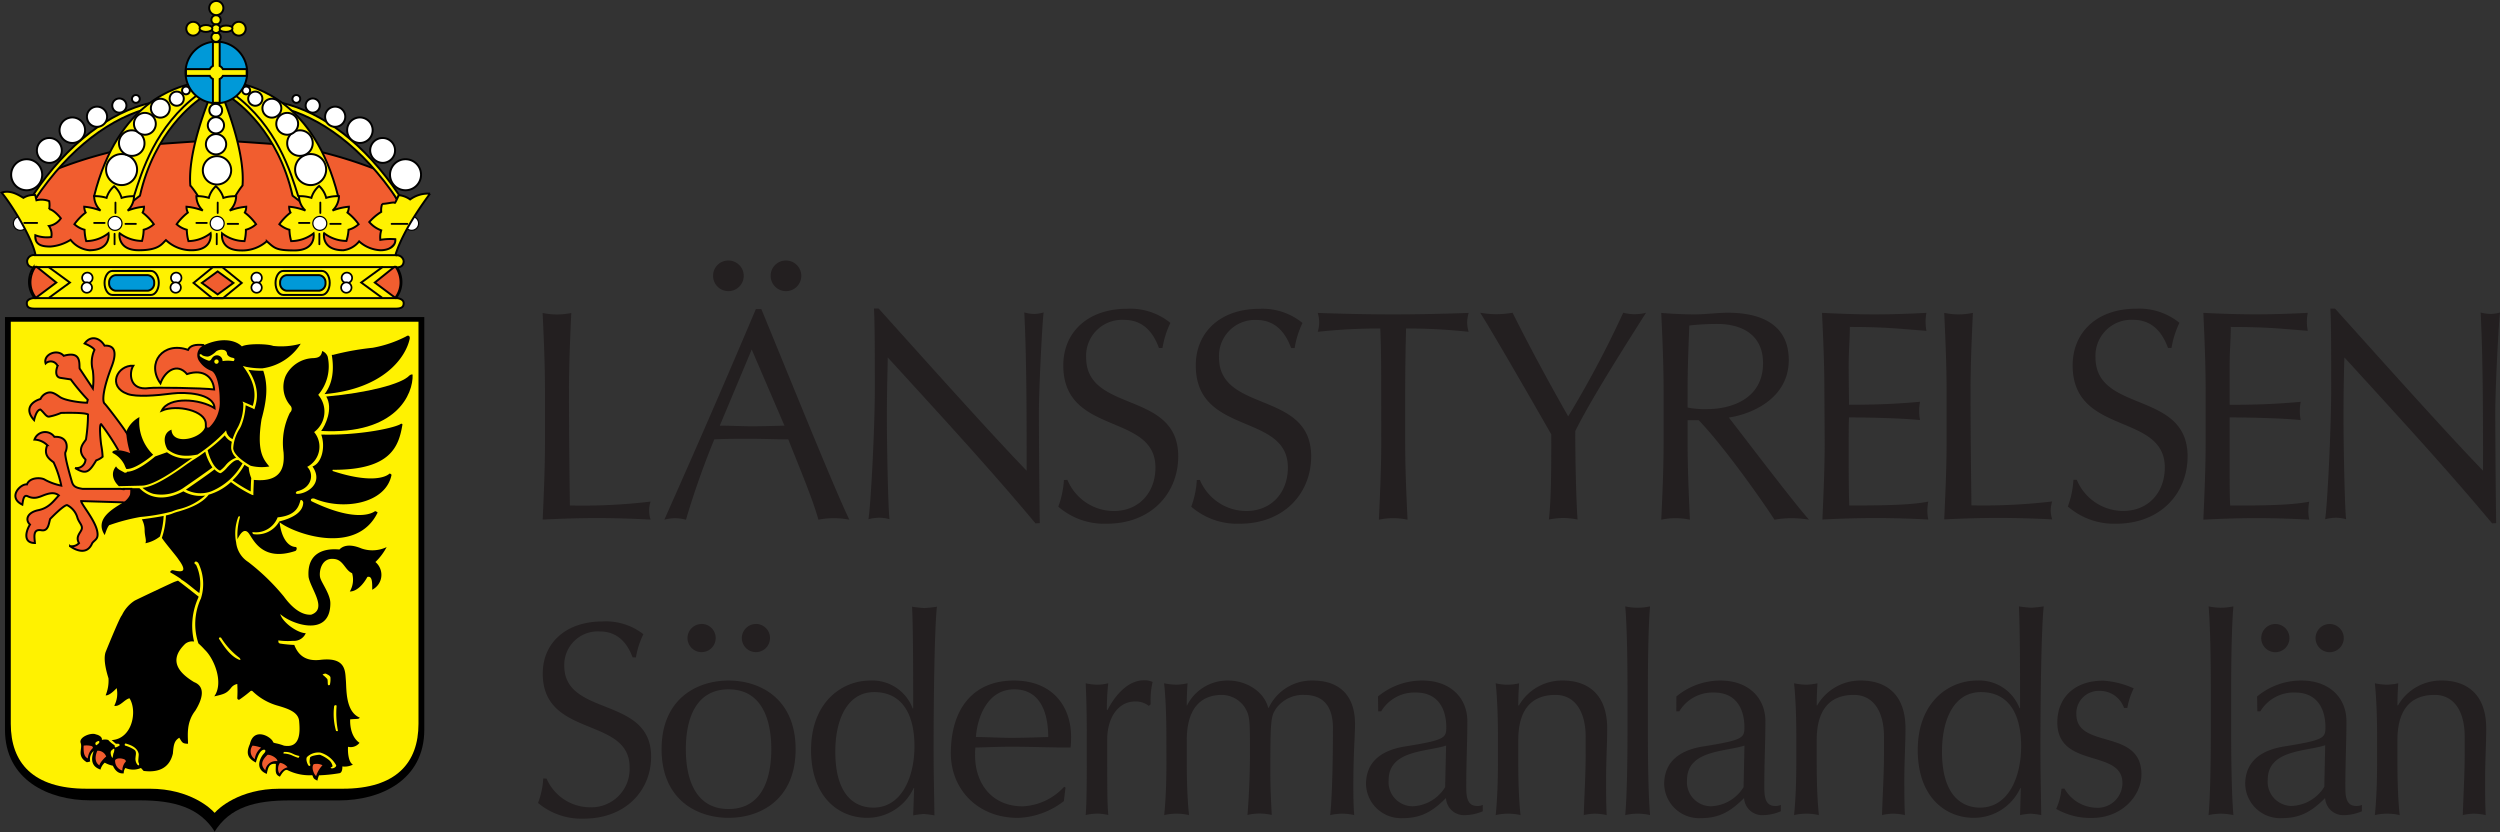 <svg xmlns="http://www.w3.org/2000/svg" viewBox="0 0 391.71 130.41"><rect x="0" y="0" width="391.71" height="130.41" fill="#333333" stroke="none"/><defs><style>.cls-1{fill:#231f20;}.cls-2,.cls-8{fill:#f15d2f;}.cls-10,.cls-11,.cls-2,.cls-3,.cls-4,.cls-6,.cls-7,.cls-9{stroke:#000;}.cls-11,.cls-2,.cls-3,.cls-6,.cls-7{stroke-width:0.31px;}.cls-3,.cls-5{fill:#fff200;}.cls-11,.cls-4,.cls-9{fill:#fff;}.cls-4{stroke-width:0.19px;}.cls-10,.cls-6{fill:none;}.cls-7{fill:#0099d8;}.cls-9{stroke-width:0.27px;}.cls-10{stroke-linecap:round;stroke-width:0.29px;}</style></defs><title>Sodermanland</title><g id="Layer_2" data-name="Layer 2"><g id="Lager_1" data-name="Lager 1"><path class="cls-1" d="M85.64,122a7.47,7.47,0,0,0,6.83,4.49,6,6,0,0,0,6.18-6.27c0-8-13.61-4.53-13.61-14.69,0-4.79,3.63-8.16,9.37-8.16a9.58,9.58,0,0,1,6.4,2A13,13,0,0,0,99.64,103h-.52c-.6-1.6-1.9-4.06-5.14-4.06a5.25,5.25,0,0,0-5.57,5.36c0,8.07,13.61,4.7,13.61,14.25,0,5.27-3.94,9.72-10.59,9.72a10.55,10.55,0,0,1-7.13-2.46,12.75,12.75,0,0,0,.82-3.84Z"/><path class="cls-1" d="M114.16,106.63c5,0,10.5,2.89,10.5,10.76s-5.49,10.75-10.5,10.75-10.5-2.89-10.5-10.75S109.15,106.63,114.16,106.63Zm0,20.13c5.1,0,6.69-4.54,6.69-9.37s-1.59-9.38-6.69-9.38-6.7,4.54-6.7,9.38S109.06,126.76,114.16,126.76Zm-4.24-29a2.21,2.21,0,1,1-2.2,2.21A2.22,2.22,0,0,1,109.92,97.77Zm8.52,0a2.21,2.21,0,1,1-2.21,2.21A2.22,2.22,0,0,1,118.44,97.77Z"/><path class="cls-1" d="M143.23,123.48h-.08a8,8,0,0,1-7.3,4.66c-4.37,0-8.77-3.19-8.77-10.63s4.79-10.88,9.28-10.88A6.75,6.75,0,0,1,143,111h.08c0-5.45,0-12.23-.17-15.94a18.16,18.16,0,0,0,1.94.21,19.5,19.5,0,0,0,1.95-.21c-.39,3.63-.52,14.94-.52,22.33,0,3.93.09,6.91.13,10.37a13.42,13.42,0,0,0-1.68-.22,11.94,11.94,0,0,0-1.65.22Zm-6.39,3.06c4.49,0,6.44-4.88,6.44-9.59,0-5.44-2.21-8.51-6.31-8.51s-6.09,4.11-6.09,9.33C130.88,124.69,134,126.54,136.84,126.54Z"/><path class="cls-1" d="M158.87,106.63c6,0,8.95,4,8.95,8.81,0,.56,0,1.12-.09,1.69-3.11,0-6.18-.13-9.24-.13-1.9,0-3.76.08-5.66.13a10.12,10.12,0,0,0-.05,1.21c0,4.49,2.68,8,7.48,8a9.39,9.39,0,0,0,6.48-3.07l.21.13-.26,2.12a12.36,12.36,0,0,1-7.21,2.63c-6.22,0-10.5-4.4-10.5-10.15C149,111,152.52,106.63,158.87,106.63Zm-6,8.85c1.77,0,3.8.13,5.62.13s3.93-.08,5.75-.13c0-3.06-.83-7.47-5.32-7.47C154.73,108,153.13,112.37,152.91,115.48Z"/><path class="cls-1" d="M180,110.6a3.34,3.34,0,0,0-2.12-.69c-2.76,0-4.4,2.64-4.4,6,0,7.51,0,9.8.17,11.79a7.88,7.88,0,0,0-1.73-.22,8.94,8.94,0,0,0-1.81.22c.17-2.12.17-5.49.17-10.32V116c0-2.24,0-5.22-.17-8.94a8.94,8.94,0,0,0,1.81.22,7.88,7.88,0,0,0,1.73-.22,33.89,33.89,0,0,0-.22,4.19l.09,0c1.64-3.11,3.71-4.66,5.7-4.66a3.18,3.18,0,0,1,1.38.26,12.05,12.05,0,0,0-.3,3.5Z"/><path class="cls-1" d="M182.75,115.14c0-2.59-.09-5.62-.35-8.08a10,10,0,0,0,1.95.22,9.72,9.72,0,0,0,1.72-.22c-.08,1.17-.13,2.29-.13,3.46H186a7.07,7.07,0,0,1,6.44-3.89c2.94,0,5.66,1.81,6.26,4.27h.09a7.45,7.45,0,0,1,6.91-4.27c3.76,0,6.61,1.94,6.61,6.82,0,2-.26,4.45-.26,9.55,0,1.56,0,2.9.13,4.71a8.69,8.69,0,0,0-1.86-.22,9.22,9.22,0,0,0-1.9.22c.18-1.6.43-5.92.43-13.65,0-2.9-1.12-5.18-4.49-5.18a5.23,5.23,0,0,0-4.32,2c-.91,1.3-1,1.73-1,9.94,0,2.51.09,4.19.22,6.87a8.31,8.31,0,0,0-3.8,0c.26-3.24.39-6.65.39-9.81,0-5.35-.05-5.7-.78-7a4.41,4.41,0,0,0-3.59-2c-3.71,0-5.53,2.59-5.53,7.08v3.67c0,2.59.09,5.62.35,8.08a8.71,8.71,0,0,0-3.89,0c.26-2.46.35-5.49.35-8.08Z"/><path class="cls-1" d="M215.91,109.13a10.78,10.78,0,0,1,7-2.5c4.15,0,7,2.55,7,6.39,0,3.24-.17,6.44-.17,10.07,0,1.42,0,3.19,1.68,3.19a1.81,1.81,0,0,0,.91-.17v1a7.3,7.3,0,0,1-2.77.61,2.83,2.83,0,0,1-3-2.68c-2.07,2.07-3.84,3.15-6.78,3.15a5.49,5.49,0,0,1-5.75-5.31c0-3.46,2.34-5.32,6.1-5.92,6.26-1,6.48-1.34,6.48-3,0-2.9-1.3-5.45-4.75-5.45a6.08,6.08,0,0,0-5.45,2.94h-.47Zm10.67,7.69c-3,1-9,.69-9,5.4a3.78,3.78,0,0,0,3.76,4.11,6.25,6.25,0,0,0,5.09-3Z"/><path class="cls-1" d="M243.73,108.88c-4,0-5.84,2.59-5.84,7.08v3.67c0,2.59.09,5.62.35,8.08a8.71,8.71,0,0,0-3.89,0c.26-2.46.35-5.49.35-8.08v-4.49c0-2.59-.09-5.62-.35-8.08a7.74,7.74,0,0,0,3.67,0c-.08,1.17-.13,2.29-.13,3.46H238a7.79,7.79,0,0,1,6.91-3.89c3.2,0,6.91,1.55,6.91,7.51,0,2.47-.17,5.06-.17,8,0,1.9,0,3.71.09,5.57a9,9,0,0,0-1.82-.22,8.32,8.32,0,0,0-1.77.22c.09-3.15.3-6.31.3-9.63v-2.64C248.43,111.21,246.58,108.88,243.73,108.88Z"/><path class="cls-1" d="M255,107.45c0-4-.09-9.55-.35-12.44a9.11,9.11,0,0,0,3.89,0c-.26,2.89-.34,8.46-.34,12.44v7.82c0,4,.08,9.55.34,12.44a8.71,8.71,0,0,0-3.89,0c.26-2.89.35-8.47.35-12.44Z"/><path class="cls-1" d="M262.66,109.13a10.78,10.78,0,0,1,6.95-2.5c4.15,0,7,2.55,7,6.39,0,3.24-.17,6.44-.17,10.07,0,1.42,0,3.19,1.68,3.19a1.81,1.81,0,0,0,.91-.17v1a7.29,7.29,0,0,1-2.76.61,2.84,2.84,0,0,1-3-2.68c-2.07,2.07-3.84,3.15-6.78,3.15a5.48,5.48,0,0,1-5.74-5.31c0-3.46,2.33-5.32,6.09-5.92,6.26-1,6.48-1.34,6.48-3,0-2.9-1.3-5.45-4.75-5.45a6.1,6.1,0,0,0-5.45,2.94h-.47Zm10.67,7.69c-3,1-9,.69-9,5.4a3.78,3.78,0,0,0,3.76,4.11,6.28,6.28,0,0,0,5.1-3Z"/><path class="cls-1" d="M290.48,108.88c-4,0-5.83,2.59-5.83,7.08v3.67c0,2.59.08,5.62.34,8.08a8.71,8.71,0,0,0-3.89,0c.26-2.46.35-5.49.35-8.08v-4.49c0-2.59-.09-5.62-.35-8.08a10,10,0,0,0,1.95.22,9.72,9.72,0,0,0,1.72-.22c-.08,1.17-.12,2.29-.12,3.46h.08a7.79,7.79,0,0,1,6.91-3.89c3.2,0,6.92,1.55,6.92,7.51,0,2.47-.18,5.06-.18,8,0,1.9,0,3.71.09,5.57a9,9,0,0,0-1.81-.22,8.33,8.33,0,0,0-1.78.22c.09-3.15.31-6.31.31-9.63v-2.64C295.19,111.21,293.33,108.88,290.48,108.88Z"/><path class="cls-1" d="M316.63,123.48h-.08a8,8,0,0,1-7.3,4.66c-4.36,0-8.77-3.19-8.77-10.63s4.79-10.88,9.29-10.88a6.75,6.75,0,0,1,6.65,4.32h.09c0-5.45,0-12.23-.18-15.94a18.06,18.06,0,0,0,1.95.21,19.32,19.32,0,0,0,1.94-.21c-.39,3.63-.52,14.94-.52,22.33,0,3.93.09,6.91.13,10.37a13,13,0,0,0-1.68-.22,11.61,11.61,0,0,0-1.64.22Zm-6.39,3.06c4.5,0,6.44-4.88,6.44-9.59,0-5.44-2.2-8.51-6.31-8.51s-6.09,4.11-6.09,9.33C304.28,124.69,307.43,126.54,310.24,126.54Z"/><path class="cls-1" d="M323.47,123.56a5.92,5.92,0,0,0,4.89,3,3.89,3.89,0,0,0,4.19-3.89c0-5.35-10.2-2.2-10.2-9.5,0-3.76,2.59-6.52,7.17-6.52a13.43,13.43,0,0,1,4.8,1.21,11.19,11.19,0,0,0-1,3.06h-.52a4,4,0,0,0-3.8-2.67,3.51,3.51,0,0,0-3.67,3.63c0,5.61,10.2,2.16,10.2,9.46,0,3.28-3,6.82-7.78,6.82a10.75,10.75,0,0,1-5.58-1.42,9.65,9.65,0,0,0,.83-3.16Z"/><path class="cls-1" d="M346.4,107.45c0-4-.09-9.55-.35-12.44a9.84,9.84,0,0,0,1.94.21,9.94,9.94,0,0,0,1.95-.21c-.26,2.89-.35,8.46-.35,12.44v7.82c0,4,.09,9.55.35,12.44a10,10,0,0,0-1.95-.22,9.86,9.86,0,0,0-1.94.22c.26-2.89.35-8.47.35-12.44Z"/><path class="cls-1" d="M353.65,109.13a10.78,10.78,0,0,1,7-2.5c4.15,0,7,2.55,7,6.39,0,3.24-.17,6.44-.17,10.07,0,1.42,0,3.19,1.68,3.19a1.81,1.81,0,0,0,.91-.17v1a7.24,7.24,0,0,1-2.76.61,2.84,2.84,0,0,1-3-2.68c-2.07,2.07-3.84,3.15-6.78,3.15a5.48,5.48,0,0,1-5.74-5.31c0-3.46,2.33-5.32,6.09-5.92,6.26-1,6.48-1.34,6.48-3,0-2.9-1.3-5.45-4.75-5.45a6.1,6.1,0,0,0-5.45,2.94h-.47Zm2.85-11.36a2.21,2.21,0,1,1-2.2,2.21A2.22,2.22,0,0,1,356.5,97.77Zm7.82,19c-3,1-9,.69-9,5.4a3.78,3.78,0,0,0,3.76,4.11,6.28,6.28,0,0,0,5.1-3Zm.69-19a2.21,2.21,0,1,1-2.2,2.21A2.22,2.22,0,0,1,365,97.77Z"/><path class="cls-1" d="M381.48,108.88c-4,0-5.84,2.59-5.84,7.08v3.67c0,2.59.09,5.62.35,8.08a8.71,8.71,0,0,0-3.89,0c.26-2.46.35-5.49.35-8.08v-4.49c0-2.59-.09-5.62-.35-8.08a10,10,0,0,0,1.94.22,9.71,9.71,0,0,0,1.73-.22c-.08,1.17-.13,2.29-.13,3.46h.09a7.79,7.79,0,0,1,6.91-3.89c3.2,0,6.91,1.55,6.91,7.51,0,2.47-.17,5.06-.17,8,0,1.9,0,3.71.09,5.57a9,9,0,0,0-1.82-.22,8.32,8.32,0,0,0-1.77.22c.09-3.15.3-6.31.3-9.63v-2.64C386.18,111.21,384.33,108.88,381.48,108.88Z"/><path class="cls-1" d="M85.39,61.2c0-4-.18-8.12-.37-12.16a11.07,11.07,0,0,0,4.49,0c-.18,4-.36,8.12-.36,12.16,0,7.89.09,13.43.14,18a89.89,89.89,0,0,0,12.65-.61,4.44,4.44,0,0,0,0,2.82c-2.8-.14-5.64-.24-8.44-.24s-5.63.1-8.47.24c.18-4,.36-8.13.36-12.16Z"/><path class="cls-1" d="M119.29,48.43c4.49,10.89,11.37,28,13.79,33a12.37,12.37,0,0,0-4.85,0c-.88-3.24-3.07-8.41-4.72-12.59-2,0-4-.09-6-.09s-3.71,0-5.59.09a130.22,130.22,0,0,0-4.44,12.59,7.48,7.48,0,0,0-1.7-.24,7.32,7.32,0,0,0-1.69.24c4.9-11,9.66-21.93,14.34-33Zm-5.23-7.61a2.4,2.4,0,1,1-2.33,2.39A2.37,2.37,0,0,1,114.06,40.82Zm3.72,13.94-5,11.93c1.61,0,3.35.1,5,.1s3.44-.05,5.13-.1Zm5.31-13.94a2.4,2.4,0,1,1-2.34,2.39A2.38,2.38,0,0,1,123.09,40.82Z"/><path class="cls-1" d="M162.24,82c-7-8.4-15.31-17.42-23.15-26,0,1.74-.13,4.55-.13,9.53,0,4,.18,14,.41,15.82a6,6,0,0,0-1.6-.23,7.45,7.45,0,0,0-1.7.23c.37-2.2,1-14.22,1-20.42,0-5.92,0-10.47-.14-12.59h.74c7.47,8.31,17.59,19.63,23.19,25.41,0-8.41,0-17.57-.37-24.8a6,6,0,0,0,1.56.24,5.31,5.31,0,0,0,1.46-.24c-.27,2.77-.73,12.07-.73,15.73,0,4.79.09,15.17.14,17.28Z"/><path class="cls-1" d="M167.25,75.19a7.9,7.9,0,0,0,7.24,4.88c4.07,0,6.55-3,6.55-6.81,0-8.64-14.44-4.93-14.44-16,0-5.22,3.85-8.88,10-8.88a9.94,9.94,0,0,1,6.78,2.21,14.78,14.78,0,0,0-1.24,3.94h-.55c-.64-1.74-2-4.41-5.45-4.41A5.63,5.63,0,0,0,170.18,56c0,8.78,14.43,5.12,14.43,15.5,0,5.73-4.17,10.56-11.22,10.56a11,11,0,0,1-7.57-2.67,14.6,14.6,0,0,0,.88-4.18Z"/><path class="cls-1" d="M188,75.19a7.92,7.92,0,0,0,7.24,4.88c4.08,0,6.55-3,6.55-6.81,0-8.64-14.43-4.93-14.43-16,0-5.21,3.85-8.87,9.94-8.87a9.91,9.91,0,0,1,6.78,2.21,14.46,14.46,0,0,0-1.23,3.94h-.55c-.64-1.74-2-4.41-5.46-4.41A5.64,5.64,0,0,0,191,56c0,8.78,14.44,5.12,14.44,15.5,0,5.72-4.17,10.56-11.23,10.56a11,11,0,0,1-7.56-2.67,14.27,14.27,0,0,0,.87-4.18Z"/><path class="cls-1" d="M216.41,61.19c0-3.24,0-6.48-.14-9.72a88.74,88.74,0,0,0-9.8.52,5.74,5.74,0,0,0,.23-1.51,6.05,6.05,0,0,0-.23-1.45c3.94.14,7.88.23,11.82.23s7.88-.09,11.82-.23a6,6,0,0,0-.23,1.5,5.69,5.69,0,0,0,.23,1.46,88.74,88.74,0,0,0-9.8-.52q-.13,4.86-.14,9.72v8.08c0,4,.18,8.12.37,12.16a10.62,10.62,0,0,0-4.49,0c.18-4,.37-8.12.37-12.16Z"/><path class="cls-1" d="M231.92,49a15.44,15.44,0,0,0,2.52.23A15.24,15.24,0,0,0,237,49c2.66,5.35,5.55,10.66,8.71,16.24A160.69,160.69,0,0,0,254.33,49a7.08,7.08,0,0,0,3.58,0c-5.82,9.15-9.12,14.6-11.09,18.54,0,4.61.14,11,.36,13.86a12.56,12.56,0,0,0-2.24-.24,12.76,12.76,0,0,0-2.25.24c.37-3.34.37-8.31.37-13.34C241.23,64.85,233.85,52,231.92,49Z"/><path class="cls-1" d="M260.66,61.19c0-4-.18-8.13-.37-12.16,1.74.14,3.49.23,5.23.23S269,49,270.74,49c5.18,0,9.53,1.84,9.53,7.42,0,6.06-5.91,8.5-9.39,9,2.24,2.87,9.9,13,12.56,16a18.35,18.35,0,0,0-2.76-.23,15.92,15.92,0,0,0-2.65.24c-1.84-2.87-7.93-11.51-11.87-15.59h-1.74v3.42c0,4,.18,8.13.36,12.17a10.62,10.62,0,0,0-4.49,0c.19-4,.37-8.13.37-12.17Zm3.76,2.67a14.36,14.36,0,0,0,3.07.24c3.76,0,8.75-1.6,8.75-7.19,0-4.93-4-6.15-7.1-6.15a39.44,39.44,0,0,0-4.45.24c-.14,3.43-.27,6.81-.27,10.19Z"/><path class="cls-1" d="M285.85,61.14c0-4-.18-8.12-.37-12.12,2.75.14,5.46.24,8.21.24s5.45-.1,8.15-.24a7.71,7.71,0,0,0,0,2.82c-3.85-.28-6.09-.61-12-.61,0,2-.18,3.66-.18,6s.05,5,.05,6.19c5.4,0,8.43-.23,11.13-.47a8,8,0,0,0-.14,1.46,7.49,7.49,0,0,0,.14,1.41c-3.16-.33-8.94-.42-11.13-.42-.05,1.12-.05,2.3-.05,6.8,0,3.57.05,5.87.09,7,4.08,0,9.49,0,12.38-.61a7.13,7.13,0,0,0-.14,1.45,6.28,6.28,0,0,0,.14,1.36c-2.71-.14-5.46-.23-8.25-.23s-5.55.09-8.34.23c.18-4.08.36-8.17.36-12.2Z"/><path class="cls-1" d="M305,61.18c0-4-.19-8.12-.37-12.16a10.62,10.62,0,0,0,4.49,0c-.18,4-.37,8.12-.37,12.16,0,7.89.1,13.43.14,18a91.27,91.27,0,0,0,12.65-.61,5.19,5.19,0,0,0-.23,1.4,5.33,5.33,0,0,0,.23,1.41c-2.8-.14-5.63-.23-8.43-.23s-5.64.09-8.48.23c.18-4,.37-8.12.37-12.16Z"/><path class="cls-1" d="M325.4,75.18a7.9,7.9,0,0,0,7.24,4.88c4.07,0,6.55-3,6.55-6.81,0-8.64-14.44-4.93-14.44-16,0-5.22,3.85-8.88,9.94-8.88a9.94,9.94,0,0,1,6.79,2.21,14.78,14.78,0,0,0-1.24,3.94h-.55c-.64-1.74-2-4.41-5.45-4.41A5.63,5.63,0,0,0,328.33,56c0,8.78,14.43,5.12,14.43,15.5,0,5.72-4.17,10.56-11.22,10.56A11,11,0,0,1,324,79.36a14.27,14.27,0,0,0,.87-4.18Z"/><path class="cls-1" d="M345.59,61.14c0-4-.18-8.13-.36-12.12,2.75.14,5.45.23,8.2.23s5.45-.09,8.16-.23a7.49,7.49,0,0,0-.14,1.41,7.3,7.3,0,0,0,.14,1.4c-3.85-.28-6.1-.6-12.06-.6,0,2-.18,3.66-.18,6s0,5,0,6.2c5.41,0,8.43-.24,11.13-.47a7.9,7.9,0,0,0-.13,1.45,7.47,7.47,0,0,0,.13,1.41c-3.16-.33-8.93-.42-11.13-.42,0,1.13,0,2.3,0,6.81,0,3.57,0,5.87.09,7,4.08,0,9.49,0,12.38-.61a8,8,0,0,0-.14,1.46,7,7,0,0,0,.14,1.36c-2.71-.14-5.46-.24-8.25-.24s-5.55.1-8.34.24c.18-4.09.36-8.17.36-12.21Z"/><path class="cls-1" d="M390.47,82c-7-8.41-15.31-17.42-23.14-26-.05,1.74-.14,4.56-.14,9.53,0,4,.18,14,.41,15.83a6,6,0,0,0-1.6-.24,7.32,7.32,0,0,0-1.69.24c.36-2.21.95-14.23.95-20.43,0-5.91,0-10.47-.13-12.58h.73c7.47,8.31,17.6,19.63,23.19,25.4,0-8.4,0-17.56-.37-24.79a6.07,6.07,0,0,0,1.56.23,5.42,5.42,0,0,0,1.47-.23c-.28,2.77-.74,12.06-.74,15.73,0,4.79.1,15.16.14,17.28Z"/><path class="cls-2" d="M33.85,22c-1.33,0-7.69.48-9.3.58l-6.83,1.15a66.81,66.81,0,0,0-9.58,3.07l-1.7,2.7L5.2,31.91l.1,3.36L5.58,38,7,39.31H33.85"/><path class="cls-2" d="M33.85,22c1.32,0,7.68.48,9.29.58L50,23.74a66.81,66.81,0,0,1,9.58,3.07l1.7,2.7,1.24,2.4-.1,3.36L62.11,38l-1.43,1.35H33.85"/><path class="cls-3" d="M23.88,16.81c-6.34,1.47-13,6.34-18.38,14.41l-.29-.69c5.38-8.07,12-12.94,18.39-14.42"/><path class="cls-3" d="M43.84,16.81c6.34,1.47,13,6.34,18.38,14.41l.29-.69c-5.38-8.07-12-12.94-18.38-14.42"/><path class="cls-3" d="M20.78,31.55l1.15-.89c2.24-9.93,8.45-14.61,9.93-15.51l-1.33-.92-4.66,4.32-5.53,8.74-.81,4.09Z"/><path class="cls-3" d="M47,31.55l-1.16-.89c-2.24-9.93-8.45-14.61-9.93-15.51l1-.73,1.2.91,2.17,2.26,3.65,4.8,2.88,6.39Z"/><path class="cls-3" d="M30.1,13.07c-2.12.58-11.57,2.6-15.35,17.64l1.8.72h3.26L21,30.71c1.19-3.7,3.3-10.94,10.15-16Z"/><path class="cls-3" d="M32.82,15.35c-.58,1.53-3.4,8.65-3,13.71a14.59,14.59,0,0,1,1.28,1.79l1,.64,2.76-.19,1.95-.45A14.59,14.59,0,0,1,38,29.06c.39-5.06-2.43-12.18-3-13.71Z"/><path class="cls-3" d="M37.62,13.07c2.12.58,11.57,2.6,15.35,17.64l-1.8.72H47.91l-1.19-.72c-1.18-3.7-3.3-10.94-10.15-16Z"/><path class="cls-4" d="M64.5,36.09A1.09,1.09,0,1,1,65.59,35,1.08,1.08,0,0,1,64.5,36.09Z"/><path class="cls-4" d="M3.19,36.09A1.09,1.09,0,1,1,4.28,35,1.08,1.08,0,0,1,3.19,36.09Z"/><path class="cls-3" d="M62,39.82c1.24-3.89,4.57-8.38,5.38-9.48a4.77,4.77,0,0,0-3.12.91,3.68,3.68,0,0,0-1.73-.67c-.14.09-.46,1-.65,1.2-.29-.15-1.06.13-2,.17a3,3,0,0,0-.15,1.25,8.42,8.42,0,0,0-1.87,1.59,4.48,4.48,0,0,0,1.87,1.3,3.89,3.89,0,0,0-.14,1.49,9.78,9.78,0,0,1,2.35-.1c.1,1.2-1.15,1.73-2.3,1.73a5.37,5.37,0,0,1-3.37-1.39,3.75,3.75,0,0,1-2.49,1.39c-3.2,0-3.08-2.26-3-2.67a5.81,5.81,0,0,0,3.5,1.21A7.28,7.28,0,0,0,54.61,36a3.79,3.79,0,0,0,1.58-.87,8.41,8.41,0,0,0-1.75-1.82,2,2,0,0,0,.22-.92,9.24,9.24,0,0,0-2.55.6,3.19,3.19,0,0,0,1-2.25,5.94,5.94,0,0,0-2,.26A3.78,3.78,0,0,0,50,29.14,3.86,3.86,0,0,0,48.79,31a5.88,5.88,0,0,0-1.94-.26,3.13,3.13,0,0,0,1,2.25,9.26,9.26,0,0,0-2.54-.6,1.92,1.92,0,0,0,.21.92,8.65,8.65,0,0,0-1.75,1.82,3.85,3.85,0,0,0,1.58.87,7.28,7.28,0,0,0,.27,1.78,5.86,5.86,0,0,0,3.51-1.21c.07.41.19,2.67-3,2.67-2.92,0-3.13-.38-4.33-1.44a5.79,5.79,0,0,1-4,1.44c-3.19,0-3.07-2.26-3-2.67a5.84,5.84,0,0,0,3.51,1.21A7.28,7.28,0,0,0,38.53,36a3.83,3.83,0,0,0,1.59-.87,8.45,8.45,0,0,0-1.76-1.82,2,2,0,0,0,.22-.92A9.32,9.32,0,0,0,36,33a3.19,3.19,0,0,0,1-2.25,5.94,5.94,0,0,0-2,.26,3.78,3.78,0,0,0-1.18-1.83A3.77,3.77,0,0,0,32.72,31a6,6,0,0,0-1.95-.26,3.15,3.15,0,0,0,1,2.25,9.32,9.32,0,0,0-2.55-.6,2,2,0,0,0,.21.92,8.65,8.65,0,0,0-1.75,1.82,3.83,3.83,0,0,0,1.59.87,6.83,6.83,0,0,0,.26,1.78A5.86,5.86,0,0,0,33,36.54c.07.41.19,2.67-3,2.67a5.78,5.78,0,0,1-4-1.59c-.67.63-1.13,1.59-4.26,1.59s-3.08-2.26-3-2.67a5.86,5.86,0,0,0,3.51,1.21A6.83,6.83,0,0,0,22.51,36a3.83,3.83,0,0,0,1.59-.87,8.65,8.65,0,0,0-1.75-1.82,2,2,0,0,0,.21-.92A9.18,9.18,0,0,0,20,33a3.17,3.17,0,0,0,1-2.25,6,6,0,0,0-1.95.26,3.77,3.77,0,0,0-1.17-1.83A3.78,3.78,0,0,0,16.7,31a5.94,5.94,0,0,0-1.95-.26,3.19,3.19,0,0,0,1,2.25,9.32,9.32,0,0,0-2.55-.6,2,2,0,0,0,.22.92,8.45,8.45,0,0,0-1.76,1.82,3.83,3.83,0,0,0,1.59.87,7.28,7.28,0,0,0,.26,1.78A5.84,5.84,0,0,0,17,36.54c.07.41.19,2.67-3,2.67a4.27,4.27,0,0,1-2.94-1.63A6.93,6.93,0,0,1,7.9,38.63c-1.11,0-2.5-.14-2.36-1.77a5.06,5.06,0,0,0,2.5.28,2.2,2.2,0,0,0-.38-1.73,2.79,2.79,0,0,0,1.87-1.2c-.43-.57-1.29-1.39-1.82-1.44a3.74,3.74,0,0,0,0-1.25,3.24,3.24,0,0,0-2-.14c-.05-.19-.15-.67-.19-.82A3,3,0,0,0,3.67,31c-.67-.39-2-1.3-3.41-.82C2,32.29,5,37.29,5.54,39.83c0,0,0,.12-.14.13a1.07,1.07,0,0,0-1.15.93c0,.53.29,1,1,1a4.07,4.07,0,0,0,.17,4.81c-.53,0-1.22.24-1.22.79s.24.87,1.25.87H62c1,0,1.25-.32,1.25-.87s-.7-.79-1.22-.79a4.07,4.07,0,0,0,.16-4.81c.77,0,1.06-.43,1.06-1A1.07,1.07,0,0,0,62.1,40C62,40,62,39.91,62,39.82Z"/><path d="M33.56,130.41c2.43-4,6.53-5,11.84-5h7.73c6.53,0,13.35-3.19,13.35-11.07h0V49.68H.78v64.65c0,7.88,6.83,11.07,13.35,11.07h7.74c5.31,0,9.41,1.06,11.84,5"/><path class="cls-5" d="M33.67,127.33c.46-.56,3.76-3.75,10.13-3.75h9.9c8.42,0,11.87-4.1,11.87-10.17h0v-63H1.69v63c0,6.07,3.45,10.17,11.87,10.17h9.9c6.37,0,9.67,3.19,10.13,3.75"/><path d="M30.4,106.87c-1.93-1.18-4.32-3.18-1.37-6a1.74,1.74,0,0,1,1.38-.35,10.6,10.6,0,0,1,.65-6.85l.06-.19c-.53-.41-2.53-2-3.23-2.5-.27.09-.55.18-.68.24-.79.35-5.43,2.54-6.11,2.89a5.52,5.52,0,0,0-2,2.29c-.29.23-2,4.41-2.52,5.69s.26,3.65.42,4.2a6,6,0,0,1-.45,2.66c.58.09,1.54-.93,1.73-1.13a4.08,4.08,0,0,1-.38,2.76c.51.16,1.15-.39,1.31-.51s.77-.65,1.09-.65c1.25,2,.43,6.31-2.76,6.54l-.05,0,.66.57a2,2,0,0,0,.36,0c.12,0,.31.17.22.27s-.63.38-.7.29a.72.72,0,0,1-.07-.32,4.13,4.13,0,0,1-1-.83,1.78,1.78,0,0,0-1,0c.1-.42-.41-.77-.93-.87-.68-.35-2.73.4-2.39,1.34s-.67,2,.92,3c.09.06.57-.1.57-.1a1.67,1.67,0,0,1,.55-1.63c-.83,2.33.67,2.72,1.06,2.91a2.28,2.28,0,0,1,.67-1.09,4.7,4.7,0,0,0,1.28.48c.51,1.12,1.22,1.25,1.7,1.19a1.26,1.26,0,0,1,.26-.84,3,3,0,0,0,2.43,0c.1.09.29.32.42.46,2,.26,4-.2,4.59-2.73.11-1.41.23-2,1-2.47.46.71.46.94,1.37.94,0-1.17-.34-3.29,1.14-5.18C31.77,109.46,32.22,107.58,30.4,106.87Z"/><path d="M49.27,78.13C53.64,80,60.44,79,61.35,74.39c0,0-.26-.29-.36-.15-.77.67-3.31,1.39-8.84-.43,0,0-.19-.25.14-.2,9,0,10.2-3.7,10.77-7.11,0,0-.1-.24-.39,0-1.42.7-6.8,1.74-12.34,1.59.68,1.85.14,4.47-1.37,5,1.86,2.69-1,4.35-2.43,4.29-.39-.07-.06-.45.19-.45,2.18-.58,2.5-2.75,1.41-3.78a3.56,3.56,0,0,0,1.09-5.45,4,4,0,0,0,.64-5.83,6.89,6.89,0,0,0,1.48-6h0a1.5,1.5,0,0,0-.86-.87c-.14.87-.58,1.06-1.35,1.11a5,5,0,0,0-4.37,2.78,4.44,4.44,0,0,0,.78,4.71.77.77,0,0,1-.11,1.06,10.66,10.66,0,0,0-1,6.22c.12,1.74.12,4.78-4.66,4.31,0,.55-.06,1.38-.07,2.15v.25l-.23-.06a18.92,18.92,0,0,1-3.28-2,8.72,8.72,0,0,1-3,1.82,4.42,4.42,0,0,1-.48.15C31.59,79,29.36,79.73,28,80.14a6.81,6.81,0,0,0-1,.33,5.64,5.64,0,0,1-1,.29,12.25,12.25,0,0,1-.64,3.52c.66,1,2.33,2.89,2.63,3.41.22.29.93,1.27.68,1.65s-1.44,0-1.64,0-.54.29-.22.42a17.94,17.94,0,0,1,1.6,1l-.08,0c.86.46,2.38,1.83,2.9,2.16a7.09,7.09,0,0,0-.54-4.49h-.1c-.16-.16-.16-.32,0-.42s.42.1.51.26a7.49,7.49,0,0,1,.39,5.48,9.48,9.48,0,0,0-.4,7.06,12.72,12.72,0,0,1,1,1c1.48,1.41,3,5.18,1.48,7.3,1.59-.36,1.93-.48,2.61-1.3a1.57,1.57,0,0,1,1-.64,19.56,19.56,0,0,1,0,2.22c0,.14.17.33.36.21a20.64,20.64,0,0,0,1.66-1.27.26.26,0,0,1,.4,0,9.22,9.22,0,0,0,4,2.26c1.59.47,3.15,1,3.27,2.4s.35,4.32-2.38,3.84c-1.25-.47-1.61-.33-1.71-.59-.3-.82-3-2.36-3.62.33-.65,1.44-.37,2.24.93,2.91.34-1.3.83-2.11,1.39-2,0,0,.31.13-.14.6s-1.59,2.35.46,3.18c.22-1.06.39-1.69,1.42-1.57,0,1.06-.2,1.66.64,2,.29-.48.77-1.27,1.23-1a7.71,7.71,0,0,0,3.84.77c.23.47.11.51.8.86a3.65,3.65,0,0,1,.26-.84,23.84,23.84,0,0,0,3.19-.33c.53-.08.46-1.06.46-1.06a2.85,2.85,0,0,0,1.66-.29c-.75-.38-.82-2.09-.77-2.79a1.75,1.75,0,0,0,1.8-.62c-1.66-1.13-1.46-3.68-1.46-3.68,1.25-.11,1.27,0,1.51-.26-2.28-.94-2.07-4.47-2.19-5.89s0-3.58-3.84-3.19c-2.25.31-3.56-.54-4.24-2.32a19.28,19.28,0,0,1-2.2-.21c-.38-.09-.26-.33-.31-.5a10.75,10.75,0,0,0,2.31.07,2,2,0,0,0,2-1.2c-1.25,0-3.64-1.66-4-3,1.63,1.56,7.85,3.79,7.85-1.69,0-1.41-1.37-3.18-1.59-4s.11-3.18,2.16-2.94c1.48.11,1.71,1.76,2.84,2.23a3.66,3.66,0,0,1-.36,2.87c1.14,0,2.18-1.22,2.75-2.28.8-.23.76.93.76,2a2.61,2.61,0,0,0,.5-4.34,9.22,9.22,0,0,0,1.76-2.34,5.18,5.18,0,0,1-3.93.22c-1.13-.47-2.56-.78-3.47.16-2.23-.22-5.13.4-4.83,4.31.34,1.88,3,5,.41,5.9-1.71.12-3.26-1.43-4.28-2.84a34,34,0,0,0-5.58-5.41A4.16,4.16,0,0,1,37,85a7.26,7.26,0,0,1,.33-4c.15-.19.29-.19.24.14a10.15,10.15,0,0,0-.36,3.34c.36-.74,1-1.8,1.7-1s2,4.63,7.36,2.85c.24-.1.34-.63,0-.63-1.2-.09-2.19-1.5-2.46-3.87,2.31,1.81,12.07,5.27,15.36-1.53,0,0-.36-.31-.46-.17-1,.67-3.94,1.3-9.89-1.59C48.55,78.32,48.79,78,49.27,78.13Z"/><path class="cls-6" d="M17.6,46.21c-.67,0-1.22-.84-1.22-1.88h0c0-1,.55-1.88,1.22-1.88h6.07c.67,0,1.21.84,1.21,1.88h0c0,1-.54,1.88-1.21,1.88Z"/><path class="cls-7" d="M18.1,45.55a1.13,1.13,0,0,1-1-1.22h0a1.13,1.13,0,0,1,1-1.22h5.06a1.14,1.14,0,0,1,1,1.22h0a1.14,1.14,0,0,1-1,1.22Z"/><path class="cls-6" d="M44.38,46.21c-.67,0-1.21-.84-1.21-1.88h0c0-1,.54-1.88,1.21-1.88h6.07c.67,0,1.21.84,1.21,1.88h0c0,1-.54,1.88-1.21,1.88Z"/><path class="cls-7" d="M44.89,45.55a1.14,1.14,0,0,1-1-1.22h0a1.14,1.14,0,0,1,1-1.22H50a1.13,1.13,0,0,1,1,1.22h0a1.13,1.13,0,0,1-1,1.22Z"/><polygon class="cls-2" points="34.1 46.13 31.63 44.33 34.1 42.53 36.57 44.33 34.1 46.13"/><polygon class="cls-6" points="34.94 46.72 37.87 44.33 34.84 41.86 33.35 41.86 30.33 44.33 33.25 46.72 34.94 46.72"/><path class="cls-2" d="M5.62,46.66l3.2-2.39L5.74,41.8h-.2a4.36,4.36,0,0,0-.77,2.5A3.9,3.9,0,0,0,5.62,46.66Z"/><polyline class="cls-6" points="7.67 46.66 10.95 44.27 7.56 41.8"/><path class="cls-2" d="M61.93,46.66l-3.2-2.39,3.08-2.47H62a4.37,4.37,0,0,1,.76,2.5A3.9,3.9,0,0,1,61.93,46.66Z"/><polyline class="cls-6" points="59.87 46.66 56.6 44.27 59.99 41.8"/><path class="cls-5" d="M19.72,116.5c.38.14,1.73.43,2,1.58.07.22-.14,1.18,0,1.42s.1.6-.19.31a1.48,1.48,0,0,1-.29-1.15c0-.29.22-.87-.19-1.18a5.15,5.15,0,0,0-1.42-.65C19.5,116.81,19.5,116.47,19.72,116.5Z"/><path class="cls-8" d="M14.48,117.27a2.45,2.45,0,0,0-.72,1.56c-.48-.22-.72-.7-.65-2a3.09,3.09,0,0,1,1.25.07C14.58,117,14.6,117.19,14.48,117.27Z"/><path class="cls-8" d="M16.64,118.54c-.21.14-1.05,1-1.05,1.39-.7-.41-.77-1.32-.34-2.3A1.39,1.39,0,0,1,16.64,118.54Z"/><path class="cls-8" d="M19.53,119c-.29-.15-1.13-.34-1.49.09a1.57,1.57,0,0,0,1.13,1.64,2.05,2.05,0,0,1,.43-1.28C19.89,119.24,19.53,119,19.53,119Z"/><path class="cls-5" d="M15.54,116.09c-.22,0-.63.19-.6.41s.14.31.21.24.41-.31.41-.39S15.54,116.09,15.54,116.09Z"/><path class="cls-5" d="M17.82,117.31c-.22.15-.48.29-.48.61a1.59,1.59,0,0,0,.24.81c.1.12.14-.62.22-.74S18,117.24,17.82,117.31Z"/><path class="cls-8" d="M40.92,117.15a2.69,2.69,0,0,0-1,1.79,1.47,1.47,0,0,1-.35-2.11A5.11,5.11,0,0,1,40.92,117.15Z"/><path class="cls-8" d="M43.46,119.26a1.68,1.68,0,0,0-1.89,1.44c-.42-.48-1-1.18.35-2.43C42.4,118.2,43.49,118.78,43.46,119.26Z"/><path class="cls-8" d="M45.06,120.22a2.1,2.1,0,0,0-1.29,1,1.58,1.58,0,0,1,.1-1.7A1.9,1.9,0,0,1,45.06,120.22Z"/><path class="cls-8" d="M50.53,119.9a4.43,4.43,0,0,0-1,1.7c-.41-.36-.77-1.41-.38-1.86A2,2,0,0,1,50.53,119.9Z"/><path class="cls-5" d="M52.36,110.61a9.71,9.71,0,0,0,.29,3.91s.32.13.29-.06a14.25,14.25,0,0,1-.2-3.85C52.71,110.42,52.45,110.48,52.36,110.61Z"/><path class="cls-5" d="M51.05,105.55c.38.19.73.35.73.64a3.85,3.85,0,0,1-.09,1.09c-.1.13-.29.13-.32-.06s0-.71-.1-.84a4.47,4.47,0,0,0-.7-.64C50.47,105.71,50.79,105.52,51.05,105.55Z"/><path class="cls-5" d="M44.48,117.82a2.62,2.62,0,0,1,1.34.25,3.63,3.63,0,0,0,1,.36c.22,0-.06.32-.06.32a8,8,0,0,1-1.06-.42,3.49,3.49,0,0,0-1.25-.26C44.35,118.07,44.48,117.82,44.48,117.82Z"/><path class="cls-5" d="M48.32,119.93c-.28-.45-.44-1.15-.16-1.37a2.58,2.58,0,0,1,2.05-.64,4.18,4.18,0,0,1,2.47,2c0,.36-.67.58-.83.42s.29-.1.25-.35a1.71,1.71,0,0,0-.51-.87,5.16,5.16,0,0,0-1.47-.86c-.32,0-1.48.16-1.54.45s-.13.77,0,1S48.55,120.12,48.32,119.93Z"/><path class="cls-5" d="M34.32,100.1c.52.74,1.58,2.63,3.15,3.27.25.06.28,0,.06-.29a11.6,11.6,0,0,1-2.88-3.14C34.52,99.81,34.23,99.88,34.32,100.1Z"/><path d="M51.12,62.13c1.13,1.91-.16,4.57-.8,5.39,11.85.64,14.44-5.86,14.33-8.79,0-.13-.34-.06-.53.13C62.92,60.16,57.64,61.55,51.12,62.13Z"/><path d="M50.85,61.75c9.32-.82,12.79-5.82,13.36-8.75,0-.48-.33-.48-.57-.29a18.68,18.68,0,0,1-5.24,1.78,41.64,41.64,0,0,0-6.2,1.11l-.22,0C52.59,59.17,51.44,61,50.85,61.75Z"/><path class="cls-5" d="M47.06,78.47c-.24.67-.48,2.3-3.56,2.59a3.66,3.66,0,0,1-3.94,2.31s-.05.28.2.33a4,4,0,0,0,4-2c1.78-.44,3.7-1.3,3.75-2.93C47.54,78.51,47.11,78.13,47.06,78.47Z"/><path d="M33.06,77A9.91,9.91,0,0,0,38,72.6a8.2,8.2,0,0,1-.68-.55l0,.06c-.49-.17-1.17.55-1.72,1.13a3.83,3.83,0,0,1-1,.89l-.07,0-.07,0a2.33,2.33,0,0,1-.85-.59c-.64.53-2.92,2.11-4.48,3.18A4.9,4.9,0,0,0,33.06,77Z"/><path d="M39.37,74.91a5.46,5.46,0,0,1-.4-1.68c-.16-.09-.4-.23-.66-.41a9.65,9.65,0,0,1-1.88,2.44A23.37,23.37,0,0,0,39.28,77C39.29,76.48,39.32,75.51,39.37,74.91Z"/><path d="M35.22,68.22a22.41,22.41,0,0,1-2.69,2.31c.14.56.74,2.69,1.94,3.21a4.88,4.88,0,0,0,.82-.76A3.74,3.74,0,0,1,37,71.72a2.53,2.53,0,0,1-.77-1.4,3.45,3.45,0,0,1,.1-1.1A2.51,2.51,0,0,1,35.22,68.22Z"/><path d="M30.38,72c-.15.07-.51.34-1,.66-1.76,1.27-5,3.6-7.06,3.77a4.29,4.29,0,0,0,1.7.94,6.28,6.28,0,0,0,4.56-.81c1.62-1.11,4.17-2.88,4.7-3.32a7.66,7.66,0,0,1-1.12-2.47A20.33,20.33,0,0,1,30.38,72Z"/><path d="M25.06,84.06a12.66,12.66,0,0,0,.58-3.22c-1.13.22-2.59.42-3.41.53A3.56,3.56,0,0,1,22.66,83c0,1.06.34,1.65.12,2.12A5.33,5.33,0,0,0,25.06,84.06Z"/><path d="M42.2,73.09c-1-1.18-2-2.47-1.22-7.41.76-2.79,1.1-5.15.27-7.59a13.62,13.62,0,0,1-2.33-.15c1.95,3,1.27,5.08,1,6l-.07.2L39.63,64l-1.14-.5a10.21,10.21,0,0,1-.62,3,4,4,0,0,1-.33.69,6.34,6.34,0,0,0-1,3.08c.13,1.23,2.4,2.52,2.74,2.71A7.15,7.15,0,0,0,42.2,73.09Z"/><path d="M26.16,70.86l0,0-1.85.66,0,0c-.74.63-2.94,2.39-4.4,2.39,0,.1-.14.16-.37.16-.57-.35-1.12-.52-1.35-1-.86,1-.52,2.2.43,3.11l3.7-.09c1.93-.11,5.3-2.53,6.92-3.7.4-.28.7-.5.9-.62A5.23,5.23,0,0,1,26.16,70.86Z"/><path class="cls-2" d="M19.25,78.71l-6.53-.2c0,.47,2.11,2.89,2.5,4.66.28,1.3-.32,1.34-.77,1.93-1,2.4-3.47.47-3.47.47a1.56,1.56,0,0,0,1.4-.47c-.62-1.06.32-1.67.44-2.26s-.5-1-.72-1.83a3.16,3.16,0,0,0-1.59-1.87c-.57,0-2.64,2.16-2.64,2.16-.23.59-.24,2-1.4,1.78-1.36-.23-1.07,1.07-1,2-1.87,0-1.44-1.83-.77-2.89-.81-.76-.41-1.9,1.3-2.25s2.42-1.49,3.22-2.31c-1-.86-2.55.12-3.12.24a2.2,2.2,0,0,1-1.73-.1c-.68-.35-.75.59-.87,1.3-2.39-1.18-.24-3.31.72-3.17.46-1.18,2.31-1.1,2.84-.72a9.1,9.1,0,0,0,2.54.91,16.31,16.31,0,0,0-1.2-3.65c-.79-.59-1.58-1.2-1-2.69a3,3,0,0,0-2-.87,1.77,1.77,0,0,1,3.12-.43c2-.12,2.18,1.46,1.73,2.41-.23.47,1,4.57,1,4.57.22.82.68,1,1.7,1.17h6c.54.07.55.07.51,0h1.12l0,.13v1.28l-.77.8Z"/><path class="cls-2" d="M18.54,70.54a38.51,38.51,0,0,0-2.69-4.08c-.34,0-.1,2.51,0,3.22a14.6,14.6,0,0,1,.23,1.88,3,3,0,0,1-1,.57c-1.13,1.88-1.6,2.26-3.31,1.2A1.41,1.41,0,0,0,13.4,72c-1.54-1.54-.16-2.68.07-3.15a26.68,26.68,0,0,0,.32-3.91c-.57-.36-4.23-.24-4.23-.24a8.72,8.72,0,0,1-1.83.57c-.45.12-.82-.63-1.39-1.1-.46,0-.8.82-1,1.65-1.71-1.89-.09-3,1-3.3a1.82,1.82,0,0,1,1.19-1c.57-.12,1,.08,1.83.67s3.37.91,4.28.91l.11-.47a33.6,33.6,0,0,1-2.66-3.18l-1.59-.24c-.8-.11-.82-1-.48-1.87a1.16,1.16,0,0,0-1.87-.39c-.43-1.39,1.81-2.38,2.83-1.2,2.85-.82,2.39,1.31,2.5,2l2.07,3.12a11.34,11.34,0,0,0,0-2.8,4.75,4.75,0,0,1,.25-3.25c-.23-.47-1.54-1-1.54-1,1-1.39,2.44-.84,3.12.34,2.17-.12,1.6,2,1.14,3.21C16.11,61,16,62.88,16.38,63.23s3.12,4,3.35,4.45l1.53,2-.72,2"/><path d="M20.43,76.49l1.42,0c1.78,1.76,4.09,1.93,6.89.49a5.15,5.15,0,0,0,3.41.66,9.49,9.49,0,0,1-4.21,2.16,7.49,7.49,0,0,0-1,.35A30.16,30.16,0,0,1,22,81a30,30,0,0,0-4.77,1.25s-.25-.18-.82,1.59c-1.71-2.59,1.45-4.2,2.93-5.14C19.82,78.42,20.75,77.48,20.43,76.49Z"/><path class="cls-2" d="M32.26,67.22l1.34.68,1.88-5-.67-5.14-2.5-3.08-.45-.62c-1.25-.12-2.06.06-2.4.76-3.89-1.39-6.6,2.06-4.32,5.24.68-1.88,2.59-3.31,4.16-1.45,2.76-.9,4.13.65,4.25,2.41-1.83-.23-9.26-.34-10.17-.22-3.18.47-3.18-2.44-2.5-3.5-2.5-.12-4.16,3.27-.86,4.44,1.37.47,4.35.26,7-.09,1.93-.24,6.48-.07,6.6,2.3-2.3-1.46-7.14-1.86-8.27.38,2.34-1,6.9,0,6.9,2.1Z"/><path d="M32.22,66.48c0,2.12-5.24,3.55-5.35.84-1.35.53-1.25,2.05-.62,3.12l.16.1c.63.44,1.81,1.24,4.54.68a24.34,24.34,0,0,0,4.22-3.49l.25-.3.09.37a1.83,1.83,0,0,0,.93,1,11,11,0,0,1,.8-1.81,4.58,4.58,0,0,0,.3-.64,7.55,7.55,0,0,0,.58-3.11L38,62.91l.35.15,1.25.54c.31-1,.77-3-1.24-5.83l-.31-.43.51.14a12.3,12.3,0,0,0,2.56.23s0,0,0,0a8.42,8.42,0,0,0,6-3.86,11.38,11.38,0,0,1-4.32.35c-.91-.35-4.11-.39-4.9.08-.91-.94-3.12-1.55-6.08-.13a1.67,1.67,0,0,0-.54,2.53,3.86,3.86,0,0,0,1.79,1.41c.77.25,1.35,2.14,1.35,4.58a5.41,5.41,0,0,1-1.57,4.22C32.7,67.05,32.3,67.13,32.22,66.48Z"/><path class="cls-5" d="M36.39,56.05c-.36-.07-.79-.33-.82-.65a.63.63,0,0,0-.57-.57,1.46,1.46,0,0,0-1.15.24c-.17.21-1,.89-1.45.79-.16,0-.64-.1-.77-.26a.28.28,0,0,0-.31-.08c-.07,0-.05.24.07.34a4.87,4.87,0,0,0,1.35.67.47.47,0,0,0,.29-.14c.14-.15.33-.72,1-.72a.89.89,0,0,1,.84.91,5,5,0,0,1,1.65,0c.17,0,.17-.15.22-.27S36.61,56.08,36.39,56.05Z"/><path class="cls-5" d="M33.92,57a.34.34,0,0,1-.34-.34.34.34,0,0,1,.34-.34.34.34,0,0,1,.34.34A.35.35,0,0,1,33.92,57Z"/><path d="M18.55,70.54c-.72-.05-1.28.29-.72.53a4.11,4.11,0,0,1,1.68,1.79,3.81,3.81,0,0,0,.29.62C21,73.56,23,72.09,24,71.25a7.16,7.16,0,0,1-2.15-5.9,4.49,4.49,0,0,0-2.08,2.33A13.79,13.79,0,0,0,20.4,71,6.31,6.31,0,0,0,18.55,70.54Z"/><path class="cls-9" d="M13.6,44.35a.82.82,0,1,0,0-1.63.82.82,0,0,0,0,1.63Z"/><path class="cls-9" d="M13.6,45.87a.82.82,0,0,0,.82-.81.82.82,0,0,0-.82-.82.82.82,0,0,0-.81.82A.81.81,0,0,0,13.6,45.87Z"/><path class="cls-9" d="M27.52,44.35a.82.82,0,1,0,0-1.63.82.82,0,0,0,0,1.63Z"/><path class="cls-9" d="M27.52,45.87a.82.82,0,0,0,.82-.81.82.82,0,0,0-.82-.82.82.82,0,0,0-.81.82A.81.81,0,0,0,27.52,45.87Z"/><path class="cls-9" d="M40.21,44.35a.82.82,0,1,0-.82-.81A.82.82,0,0,0,40.21,44.35Z"/><path class="cls-9" d="M40.21,45.87a.81.81,0,0,0,.81-.81.82.82,0,0,0-.81-.82.82.82,0,0,0-.82.82A.82.82,0,0,0,40.21,45.87Z"/><path class="cls-9" d="M54.26,44.35a.82.82,0,1,0,0-1.63.82.82,0,0,0,0,1.63Z"/><path class="cls-9" d="M54.26,45.87a.82.82,0,0,0,.82-.81.82.82,0,0,0-.82-.82.82.82,0,0,0-.81.82A.81.81,0,0,0,54.26,45.87Z"/><path class="cls-4" d="M34,36.09A1.09,1.09,0,1,1,35.12,35,1.08,1.08,0,0,1,34,36.09Z"/><line class="cls-10" x1="34.11" y1="31.74" x2="34.11" y2="33.37"/><line class="cls-10" x1="30.77" y1="34.93" x2="32.4" y2="34.93"/><line class="cls-10" x1="33.96" y1="38.27" x2="33.96" y2="36.64"/><line class="cls-10" x1="37.31" y1="35.08" x2="35.67" y2="35.08"/><path class="cls-4" d="M50.12,36.09A1.09,1.09,0,1,1,51.2,35,1.08,1.08,0,0,1,50.12,36.09Z"/><line class="cls-10" x1="50.19" y1="31.74" x2="50.19" y2="33.37"/><line class="cls-10" x1="46.85" y1="34.93" x2="48.48" y2="34.93"/><line class="cls-10" x1="50.04" y1="38.27" x2="50.04" y2="36.64"/><line class="cls-10" x1="53.38" y1="35.08" x2="51.75" y2="35.08"/><line class="cls-10" x1="63.83" y1="35.08" x2="61.36" y2="35.08"/><path class="cls-4" d="M18,36.09A1.09,1.09,0,1,1,19.11,35,1.08,1.08,0,0,1,18,36.09Z"/><line class="cls-10" x1="18.09" y1="31.74" x2="18.09" y2="33.37"/><line class="cls-10" x1="14.75" y1="34.93" x2="16.39" y2="34.93"/><line class="cls-10" x1="3.8" y1="34.93" x2="5.82" y2="34.93"/><line class="cls-10" x1="17.95" y1="38.27" x2="17.95" y2="36.64"/><line class="cls-10" x1="21.29" y1="35.08" x2="19.66" y2="35.08"/><line class="cls-6" x1="5.3" y1="41.85" x2="62.19" y2="41.85"/><line class="cls-6" x1="5.3" y1="39.98" x2="62.19" y2="39.98"/><line class="cls-6" x1="5.3" y1="46.71" x2="62.19" y2="46.71"/><path class="cls-11" d="M34,28.91a2.22,2.22,0,1,1,2.22-2.23A2.23,2.23,0,0,1,34,28.91Z"/><path class="cls-11" d="M4.18,29.81a2.43,2.43,0,1,1,2.43-2.43A2.43,2.43,0,0,1,4.18,29.81Z"/><path class="cls-11" d="M19.05,29a2.43,2.43,0,1,1,2.43-2.43A2.43,2.43,0,0,1,19.05,29Z"/><path class="cls-11" d="M7.73,25.52a1.95,1.95,0,1,1,1.95-1.95A1.95,1.95,0,0,1,7.73,25.52Z"/><path class="cls-11" d="M20.69,24.42a2,2,0,1,1,1.95-2A1.95,1.95,0,0,1,20.69,24.42Z"/><path class="cls-11" d="M11.33,22.4a2,2,0,1,1,2-2A2,2,0,0,1,11.33,22.4Z"/><path class="cls-11" d="M22.7,21.11a1.71,1.71,0,1,1,1.71-1.71A1.7,1.7,0,0,1,22.7,21.11Z"/><path class="cls-11" d="M15.2,19.87a1.58,1.58,0,1,1,1.58-1.58A1.57,1.57,0,0,1,15.2,19.87Z"/><path class="cls-11" d="M25.13,18.43A1.48,1.48,0,1,1,26.6,17,1.47,1.47,0,0,1,25.13,18.43Z"/><path class="cls-11" d="M18.7,17.65a1.11,1.11,0,1,1,1.11-1.11A1.11,1.11,0,0,1,18.7,17.65Z"/><circle class="cls-11" cx="27.69" cy="15.46" r="1.11"/><path class="cls-11" d="M21.29,16.11a.61.61,0,1,1,0-1.22.61.61,0,0,1,0,1.22Z"/><path class="cls-11" d="M29.14,14.78a.61.61,0,1,1,0-1.22.61.61,0,0,1,0,1.22Z"/><path class="cls-11" d="M33.85,24.19a1.59,1.59,0,1,1,1.59-1.59A1.59,1.59,0,0,1,33.85,24.19Z"/><path class="cls-11" d="M33.83,20.9a1.27,1.27,0,1,1,1.27-1.26A1.26,1.26,0,0,1,33.83,20.9Z"/><path class="cls-11" d="M33.86,18.27a1,1,0,1,1,.94-.95A.95.95,0,0,1,33.86,18.27Z"/><path class="cls-11" d="M63.54,29.81a2.43,2.43,0,1,0-2.43-2.43A2.43,2.43,0,0,0,63.54,29.81Z"/><path class="cls-11" d="M48.67,29a2.43,2.43,0,1,0-2.43-2.43A2.43,2.43,0,0,0,48.67,29Z"/><path class="cls-11" d="M60,25.52a1.95,1.95,0,1,0-2-1.95A2,2,0,0,0,60,25.52Z"/><path class="cls-11" d="M47,24.42a2,2,0,1,0-2-2A1.95,1.95,0,0,0,47,24.42Z"/><path class="cls-11" d="M56.39,22.4a2,2,0,1,0-2-2A2,2,0,0,0,56.39,22.4Z"/><path class="cls-11" d="M45,21.11a1.71,1.71,0,1,0-1.71-1.71A1.7,1.7,0,0,0,45,21.11Z"/><path class="cls-11" d="M52.52,19.87a1.58,1.58,0,1,0-1.58-1.58A1.57,1.57,0,0,0,52.52,19.87Z"/><path class="cls-11" d="M42.59,18.43A1.48,1.48,0,1,0,41.12,17,1.47,1.47,0,0,0,42.59,18.43Z"/><path class="cls-11" d="M49,17.65a1.11,1.11,0,1,0-1.11-1.11A1.11,1.11,0,0,0,49,17.65Z"/><path class="cls-11" d="M40,16.57a1.11,1.11,0,1,0-1.11-1.11A1.11,1.11,0,0,0,40,16.57Z"/><path class="cls-11" d="M46.43,16.11a.61.61,0,1,0,0-1.22.61.61,0,0,0,0,1.22Z"/><path class="cls-11" d="M38.58,14.78a.61.61,0,1,0-.61-.61A.61.61,0,0,0,38.58,14.78Z"/><path class="cls-7" d="M33.89,16.18a4.83,4.83,0,1,0-4.82-4.82A4.82,4.82,0,0,0,33.89,16.18Z"/><path class="cls-3" d="M38.65,10.83H34.92a1.15,1.15,0,0,0-.5-.5V6.6H33.36v3.73a1.18,1.18,0,0,0-.49.5H29.14v1.06h3.73a1.16,1.16,0,0,0,.49.49v3.73h1.06V12.38a1.13,1.13,0,0,0,.5-.49h3.73Z"/><path class="cls-3" d="M33.85,6.56a.73.73,0,0,1-.73-.73.73.73,0,1,1,.73.73Z"/><path class="cls-3" d="M33.85,3.84a.73.73,0,0,1-.73-.73.73.73,0,1,1,.73.73Z"/><path class="cls-3" d="M33.85,2.37A1.11,1.11,0,1,1,35,1.26,1.11,1.11,0,0,1,33.85,2.37Z"/><path class="cls-3" d="M33.85,5.17a.67.67,0,1,1,.67-.67A.67.67,0,0,1,33.85,5.17Z"/><path class="cls-3" d="M30.26,5.58A1.08,1.08,0,1,1,31.35,4.5,1.08,1.08,0,0,1,30.26,5.58Z"/><path class="cls-3" d="M32.27,5c-.54,0-1-.24-1-.54s.44-.54,1-.54,1,.24,1,.54S32.81,5,32.27,5Z"/><path class="cls-3" d="M37.43,5.58A1.08,1.08,0,1,0,36.34,4.5,1.08,1.08,0,0,0,37.43,5.58Z"/><path class="cls-3" d="M35.42,5c.54,0,1-.24,1-.54S36,4,35.42,4s-1,.24-1,.54S34.88,5,35.42,5Z"/></g></g></svg>